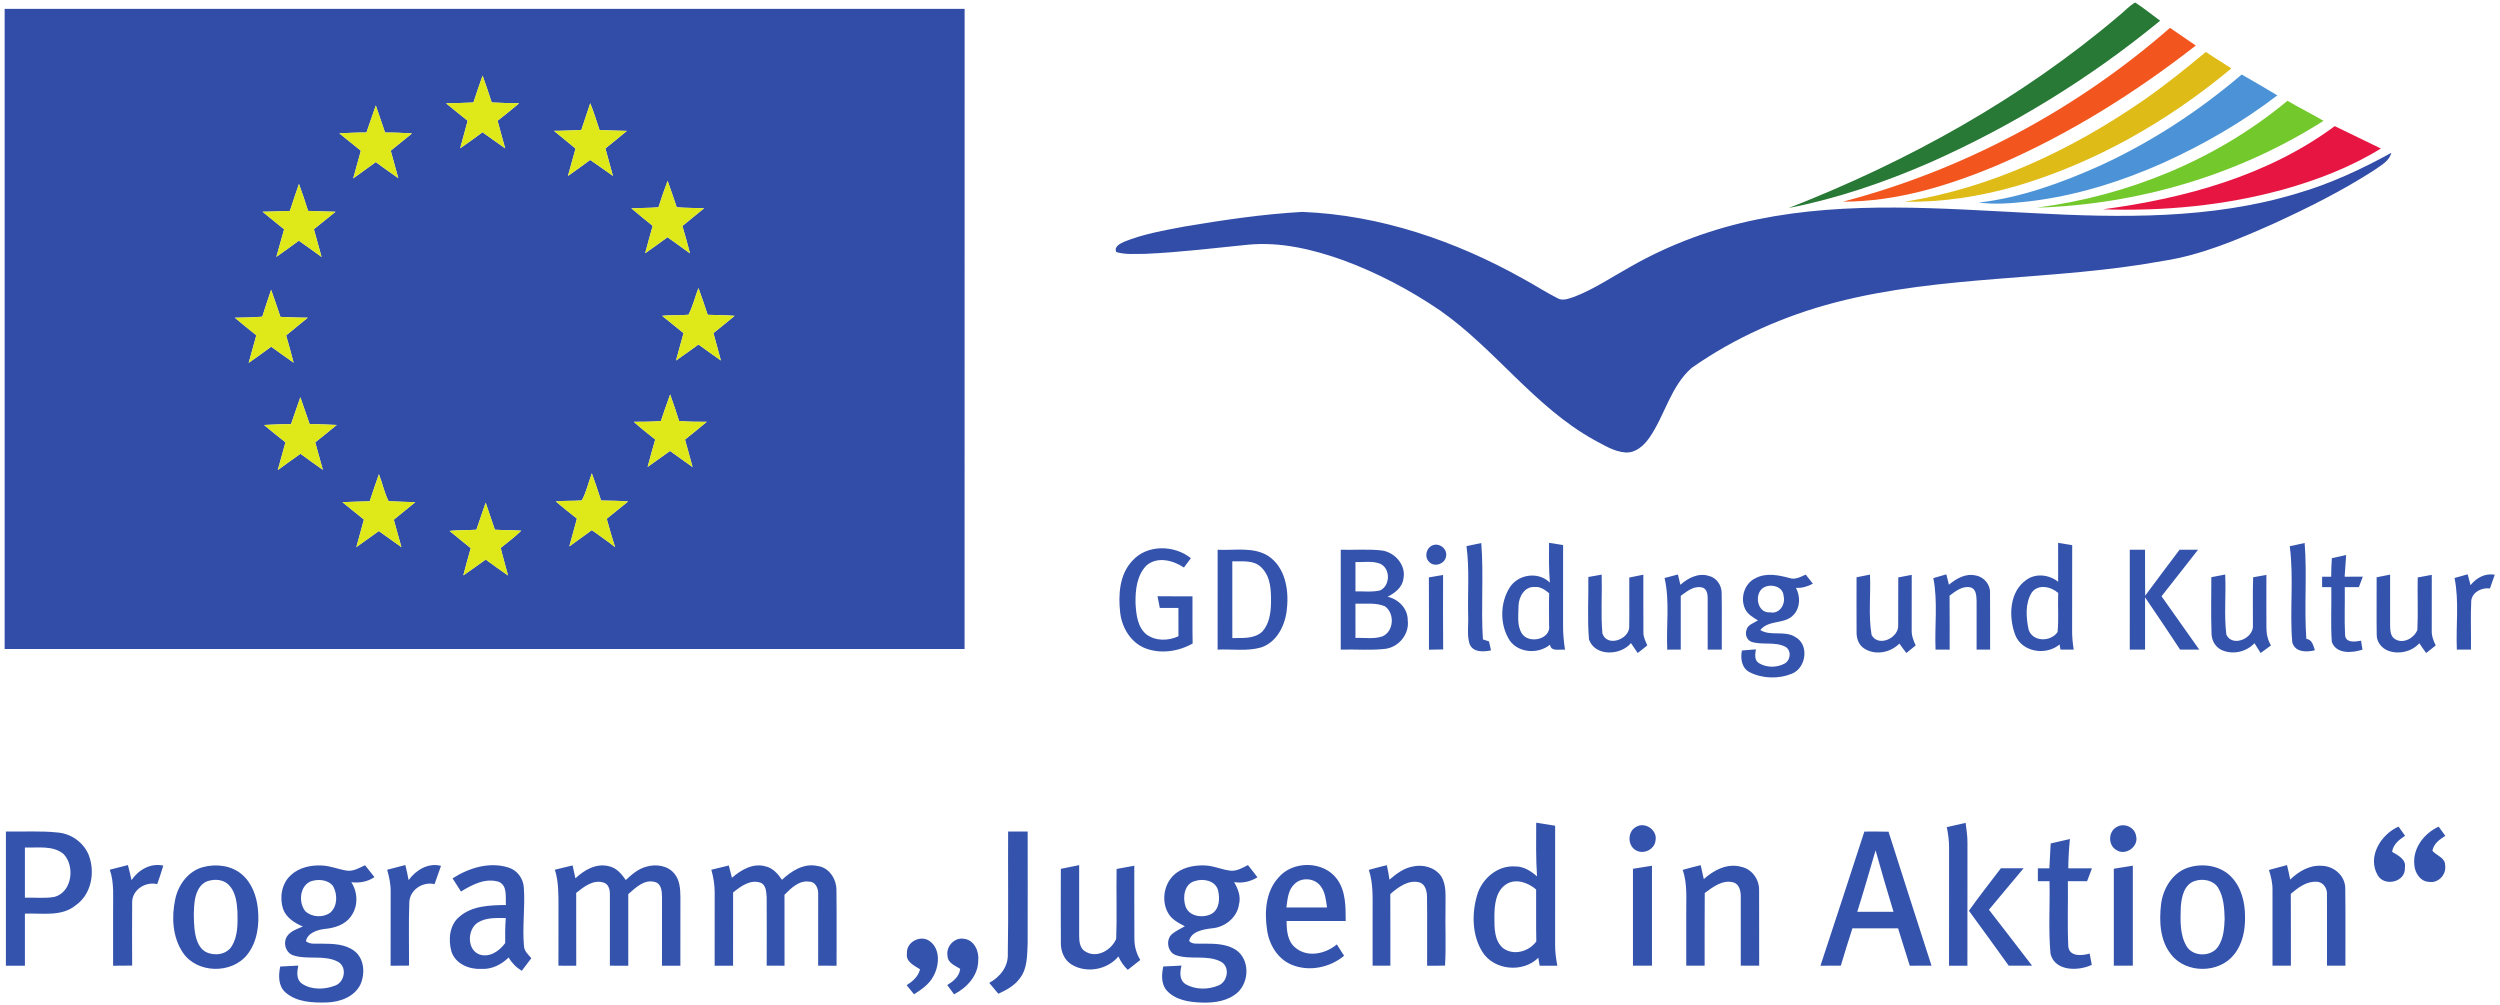 <?xml version="1.0" encoding="UTF-8" standalone="no"?>
<svg
   xmlns:dc="http://purl.org/dc/elements/1.1/"
   xmlns:cc="http://creativecommons.org/ns#"
   xmlns:rdf="http://www.w3.org/1999/02/22-rdf-syntax-ns#"
   xmlns:svg="http://www.w3.org/2000/svg"
   xmlns="http://www.w3.org/2000/svg"
   viewBox="0 0 1360 546.667"
   height="546.667"
   width="1360"
   xml:space="preserve"
   id="svg2"
   version="1.1"><defs
     id="defs6" /><g
     transform="matrix(1.333,0,0,-1.333,0,546.667)"
     id="g10"><path
       id="path12"
       style="fill:#287836;fill-opacity:1;fill-rule:nonzero;stroke:none"
       d="m 864.725,403.664 c 2.23,1.77 4.15,3.99 6.65,5.41 3.53,-2.27 6.77,-4.96 10.17,-7.42 -28.49,-23.43 -60.24,-42.91 -93.94,-57.89 -18.53,-8.06 -37.78,-14.66 -57.63,-18.55 48.57,18.97 94.91,44.61 134.75,78.45" /><path
       id="path14"
       style="fill:#324da8;fill-opacity:1;fill-rule:nonzero;stroke:none"
       d="m 1.895,406.494 c 130.59,0 261.18,0.03 391.77,-0.01 -0.02,-87.08 0.02,-174.17 -0.02,-261.25 -130.58,0.02 -261.17,0 -391.75,0.01 0.01,87.09 0,174.17 0,261.25 m 191.31,-38.22 c -3.73,-0.12 -7.45,-0.32 -11.17,-0.33 2.91,-2.41 5.86,-4.77 8.81,-7.13 -0.97,-3.76 -2.07,-7.47 -3.04,-11.22 3.07,2.12 6.1,4.29 9.1,6.53 3.1,-2.17 6.15,-4.42 9.27,-6.58 -1.04,3.76 -2.12,7.51 -3.1,11.28 2.98,2.31 5.89,4.7 8.78,7.12 -3.73,0.01 -7.46,0.2 -11.18,0.34 -1.21,3.67 -2.4,7.35 -3.73,10.98 -1.32,-3.64 -2.51,-7.32 -3.74,-10.99 m -39.84,-1.21 c -1.3,-3.67 -2.53,-7.37 -3.82,-11.04 -3.7,0.03 -7.39,-0.18 -11.08,-0.33 2.96,-2.34 5.87,-4.74 8.8,-7.11 -1.05,-3.76 -2.12,-7.53 -3.13,-11.3 3.06,2.23 6.13,4.47 9.22,6.67 3.04,-2.22 6.08,-4.43 9.19,-6.56 -1.01,3.75 -2.09,7.47 -3.09,11.21 2.91,2.35 5.82,4.69 8.71,7.06 -3.67,0.19 -7.34,0.39 -11.02,0.34 -1.3,3.67 -2.46,7.4 -3.78,11.06 m 87.51,0.91 c -1.24,-3.63 -2.44,-7.28 -3.64,-10.93 -3.73,-0.12 -7.44,-0.34 -11.16,-0.34 2.9,-2.45 5.91,-4.77 8.8,-7.25 -1.04,-3.72 -2.1,-7.44 -3.11,-11.18 3.04,2.16 6.08,4.33 9.08,6.55 3.15,-2.09 6.18,-4.37 9.29,-6.51 -0.99,3.74 -2.07,7.47 -3.07,11.21 2.94,2.37 5.88,4.74 8.77,7.16 -3.73,0.02 -7.45,0.26 -11.17,0.36 -1.2,3.66 -2.36,7.35 -3.79,10.93 m 27.84,-42.47 c -3.68,-0.31 -7.38,-0.23 -11.07,-0.41 2.84,-2.46 5.8,-4.78 8.72,-7.16 -1.04,-3.73 -2.12,-7.45 -3.09,-11.2 3.09,2.13 6.1,4.36 9.14,6.56 3.07,-2.18 6.1,-4.42 9.17,-6.59 -0.97,3.74 -1.99,7.47 -3.1,11.17 2.93,2.44 5.92,4.82 8.87,7.24 -3.73,0.16 -7.47,0.07 -11.18,0.41 -1.18,3.62 -2.48,7.2 -3.72,10.8 -1.36,-3.56 -2.56,-7.19 -3.74,-10.82 m -146.71,9.52 c -1.29,-3.64 -2.5,-7.32 -3.7,-11 -3.73,-0.05 -7.45,-0.31 -11.17,-0.33 2.9,-2.44 5.88,-4.77 8.81,-7.17 -1.07,-3.75 -2.09,-7.51 -3.17,-11.26 3.08,2.16 6.12,4.38 9.17,6.6 3.13,-2.16 6.22,-4.38 9.29,-6.64 -1.05,3.78 -2.09,7.56 -3.13,11.34 2.96,2.35 5.89,4.73 8.83,7.12 -3.74,0.03 -7.47,0.29 -11.21,0.36 -1.17,3.68 -2.37,7.36 -3.72,10.98 m -14.98,-54.18 c -3.73,-0.21 -7.45,-0.4 -11.19,-0.41 2.88,-2.45 5.82,-4.81 8.77,-7.17 -1.05,-3.76 -2.08,-7.52 -3.13,-11.27 3.07,2.2 6.16,4.36 9.19,6.61 3.06,-2.16 6.07,-4.39 9.16,-6.52 -0.94,3.74 -2.01,7.43 -3.06,11.13 2.94,2.42 5.91,4.81 8.84,7.24 -3.73,-0.01 -7.44,0.19 -11.16,0.33 -1.24,3.7 -2.48,7.39 -3.8,11.05 -1.22,-3.66 -2.46,-7.31 -3.62,-10.99 m 173.95,0.82 c -3.58,-0.35 -7.19,-0.06 -10.76,-0.45 2.91,-2.36 5.84,-4.7 8.75,-7.08 -1.03,-3.72 -2.1,-7.43 -3.09,-11.16 3.09,2.12 6.12,4.34 9.17,6.53 3.04,-2.18 6.06,-4.39 9.15,-6.52 -0.96,3.74 -2.05,7.45 -3.05,11.17 2.89,2.35 5.81,4.66 8.66,7.05 -3.66,0.33 -7.33,0.26 -11,0.43 -1.19,3.67 -2.45,7.31 -3.77,10.93 -1.4,-3.62 -2.26,-7.46 -4.06,-10.9 m -11.26,-43.38 c -3.69,-0.33 -7.4,-0.3 -11.1,-0.32 2.83,-2.52 5.8,-4.89 8.78,-7.23 -1.05,-3.73 -2.14,-7.45 -3.11,-11.2 3.07,2.15 6.13,4.33 9.16,6.54 3.06,-2.2 6.1,-4.42 9.19,-6.58 -0.99,3.75 -2.04,7.48 -3.09,11.22 2.98,2.38 5.96,4.77 8.88,7.24 -3.77,0.02 -7.54,0 -11.3,0.36 -1.15,3.63 -2.33,7.24 -3.64,10.81 -1.3,-3.6 -2.58,-7.2 -3.77,-10.84 m -150.95,-1.28 c -3.67,0.05 -7.34,-0.19 -11.01,-0.34 2.88,-2.39 5.78,-4.77 8.74,-7.07 -1.06,-3.77 -2.11,-7.55 -3.14,-11.34 3.06,2.26 6.16,4.47 9.26,6.67 3.01,-2.24 6.07,-4.41 9.14,-6.56 -1.02,3.74 -2.06,7.48 -3.11,11.21 2.95,2.33 5.86,4.72 8.77,7.1 -3.68,0.13 -7.36,0.36 -11.05,0.35 -1.23,3.67 -2.52,7.33 -3.8,10.98 -1.29,-3.66 -2.57,-7.32 -3.8,-11 m 118.66,-31.13 c -3.53,-0.26 -7.08,-0.04 -10.61,-0.41 2.82,-2.41 5.69,-4.74 8.63,-7 -0.99,-3.8 -2.1,-7.56 -3.1,-11.36 3.04,2.24 6.13,4.43 9.19,6.65 3.18,-2.29 6.41,-4.52 9.5,-6.95 -1.27,3.82 -2.32,7.71 -3.44,11.58 2.92,2.34 5.83,4.7 8.74,7.07 -3.67,0.33 -7.36,0.28 -11.04,0.39 -1.19,3.72 -2.43,7.43 -3.77,11.09 -1.39,-3.67 -2.19,-7.64 -4.1,-11.06 m -86.53,-0.34 c -3.73,-0.03 -7.45,-0.28 -11.18,-0.37 2.93,-2.36 5.88,-4.72 8.8,-7.1 -1.03,-3.75 -2.07,-7.49 -3.1,-11.25 3.07,2.17 6.12,4.37 9.18,6.56 3.11,-2.15 6.13,-4.42 9.23,-6.58 -1.04,3.75 -2.05,7.49 -3.12,11.22 2.9,2.4 5.85,4.76 8.77,7.15 -3.64,0.13 -7.27,0.2 -10.9,0.42 -1.76,3.48 -2.51,7.37 -3.94,10.98 -1.34,-3.64 -2.53,-7.34 -3.74,-11.03 m 47.31,-0.56 c -1.23,-3.7 -2.56,-7.36 -3.79,-11.05 -3.65,-0.23 -7.31,-0.11 -10.95,-0.49 2.85,-2.39 5.77,-4.69 8.64,-7.05 -1.03,-3.7 -2.1,-7.39 -3.04,-11.11 3.09,2.09 6.1,4.3 9.14,6.47 3.03,-2.18 6.04,-4.4 9.13,-6.5 -0.96,3.76 -2.11,7.47 -3,11.24 2.85,2.28 5.77,4.49 8.39,7.04 -3.59,0.27 -7.19,0.17 -10.77,0.4 -1.23,3.69 -2.54,7.35 -3.75,11.05 m 739.24,126.19 c 13.45,3.9 26.2,9.82 38.45,16.56 -0.87,-3.54 -4.39,-5.17 -7.07,-7.14 -13.08,-8.41 -27.03,-15.37 -41.14,-21.84 -14.52,-6.43 -29.35,-12.79 -45.16,-15.17 -44.21,-8.11 -89.89,-5.57 -133.57,-16.91 -20.85,-5.46 -40.92,-14.3 -58.58,-26.71 -8.6,-7.54 -10.94,-19.4 -17.28,-28.54 -2.24,-3.17 -5.55,-6.22 -9.71,-5.97 -4.76,0.32 -8.89,3.08 -13.02,5.23 -24.13,13.44 -40.17,36.94 -62.56,52.65 -12.31,8.4 -25.61,15.4 -39.59,20.57 -12.37,4.41 -25.54,7.6 -38.76,6.35 -14,-1.39 -27.97,-3.13 -42.03,-3.74 -3.96,0.03 -8.02,-0.42 -11.87,0.73 -1.03,2.32 1.62,3.41 3.27,4.23 7.83,3.16 16.22,4.6 24.48,6.17 15.94,2.69 31.99,5.07 48.14,5.99 31.8,-1.26 62.69,-11.86 90.29,-27.36 4.72,-2.54 9.21,-5.52 14.01,-7.92 2.13,-1.2 4.57,-0.01 6.7,0.62 8.07,3.12 15.26,8.01 22.8,12.19 16.13,9.26 33.82,15.74 52.05,19.43 36.95,7.55 74.85,4.43 112.19,2.55 36.06,-1.94 73.04,-2.55 107.96,8.03" /><path
       id="path16"
       style="fill:#f2561e;fill-opacity:1;fill-rule:nonzero;stroke:none"
       d="m 752.095,327.804 c 49.17,12.9 95.22,37.48 133.48,70.93 3.49,-2.43 7,-4.84 10.53,-7.22 -24.78,-19.33 -51.66,-36.16 -80.54,-48.65 -20.08,-8.48 -41.49,-15.07 -63.47,-15.06" /><path
       id="path18"
       style="fill:#dfbb17;fill-opacity:1;fill-rule:nonzero;stroke:none"
       d="m 874.435,368.954 c 8.95,6.18 17.43,13.01 25.78,19.96 3.41,-2.33 6.95,-4.46 10.41,-6.72 -25.86,-21.58 -55.81,-38.69 -88.22,-48.16 -14.65,-4.15 -29.87,-6.55 -45.11,-6.25 35.13,5.52 68.02,21.13 97.14,41.17" /><path
       id="path20"
       style="fill:#4b93d6;fill-opacity:1;fill-rule:nonzero;stroke:none"
       d="m 914.845,379.694 c 4.88,-2.78 9.72,-5.62 14.54,-8.51 -14.37,-11 -30.16,-20.1 -46.62,-27.56 -17.56,-7.81 -36.15,-13.58 -55.28,-15.77 -6.62,-0.73 -13.31,-1.29 -19.93,-0.42 17.2,2 33.69,8 49.43,15.04 20.91,9.59 40.37,22.3 57.86,37.22" /><path
       id="path22"
       style="fill:#dfe91a;fill-opacity:1;fill-rule:nonzero;stroke:none"
       d="m 193.205,368.274 c 1.23,3.67 2.42,7.35 3.74,10.99 1.33,-3.63 2.52,-7.31 3.73,-10.98 3.72,-0.14 7.45,-0.33 11.18,-0.34 -2.89,-2.42 -5.8,-4.81 -8.78,-7.12 0.98,-3.77 2.06,-7.52 3.1,-11.28 -3.12,2.16 -6.17,4.41 -9.27,6.58 -3,-2.24 -6.03,-4.41 -9.1,-6.53 0.97,3.75 2.07,7.46 3.04,11.22 -2.95,2.36 -5.9,4.72 -8.81,7.13 3.72,0.01 7.44,0.21 11.17,0.33 m -39.84,-1.21 c 1.32,-3.66 2.48,-7.39 3.78,-11.06 3.68,0.05 7.35,-0.15 11.02,-0.34 -2.89,-2.37 -5.8,-4.71 -8.71,-7.06 1,-3.74 2.08,-7.46 3.09,-11.21 -3.11,2.13 -6.15,4.34 -9.19,6.56 -3.09,-2.2 -6.16,-4.44 -9.22,-6.67 1.01,3.77 2.08,7.54 3.13,11.3 -2.93,2.37 -5.84,4.77 -8.8,7.11 3.69,0.15 7.38,0.36 11.08,0.33 1.29,3.67 2.52,7.37 3.82,11.04 m 87.51,0.91 c 1.43,-3.58 2.59,-7.27 3.79,-10.93 3.72,-0.1 7.44,-0.34 11.17,-0.36 -2.89,-2.42 -5.83,-4.79 -8.77,-7.16 1,-3.74 2.08,-7.47 3.07,-11.21 -3.11,2.14 -6.14,4.42 -9.29,6.51 -3,-2.22 -6.04,-4.39 -9.08,-6.55 1.01,3.74 2.07,7.46 3.11,11.18 -2.89,2.48 -5.9,4.8 -8.8,7.25 3.72,0 7.43,0.22 11.16,0.34 1.2,3.65 2.4,7.3 3.64,10.93 m 27.84,-42.47 c 1.18,3.63 2.38,7.26 3.74,10.82 1.24,-3.6 2.54,-7.18 3.72,-10.8 3.71,-0.34 7.45,-0.25 11.18,-0.41 -2.95,-2.42 -5.94,-4.8 -8.87,-7.24 1.11,-3.7 2.13,-7.43 3.1,-11.17 -3.07,2.17 -6.1,4.41 -9.17,6.59 -3.04,-2.2 -6.05,-4.43 -9.14,-6.56 0.97,3.75 2.05,7.47 3.09,11.2 -2.92,2.38 -5.88,4.7 -8.72,7.16 3.69,0.18 7.39,0.1 11.07,0.41 m -146.71,9.52 c 1.35,-3.62 2.55,-7.3 3.72,-10.98 3.74,-0.07 7.47,-0.33 11.21,-0.36 -2.94,-2.39 -5.87,-4.77 -8.83,-7.12 1.04,-3.78 2.08,-7.56 3.13,-11.34 -3.07,2.26 -6.16,4.48 -9.29,6.64 -3.05,-2.22 -6.09,-4.44 -9.17,-6.6 1.08,3.75 2.1,7.51 3.17,11.26 -2.93,2.4 -5.91,4.73 -8.81,7.17 3.72,0.02 7.44,0.28 11.17,0.33 1.2,3.68 2.41,7.36 3.7,11 m -14.98,-54.18 c 1.16,3.68 2.4,7.33 3.62,10.99 1.32,-3.66 2.56,-7.35 3.8,-11.05 3.72,-0.14 7.43,-0.34 11.16,-0.33 -2.93,-2.43 -5.9,-4.82 -8.84,-7.24 1.05,-3.7 2.12,-7.39 3.06,-11.13 -3.09,2.13 -6.1,4.36 -9.16,6.52 -3.03,-2.25 -6.12,-4.41 -9.19,-6.61 1.05,3.75 2.08,7.51 3.13,11.27 -2.95,2.36 -5.89,4.72 -8.77,7.17 3.74,0.01 7.46,0.2 11.19,0.41 m 173.95,0.82 c 1.8,3.44 2.66,7.28 4.06,10.9 1.32,-3.62 2.58,-7.26 3.77,-10.93 3.67,-0.17 7.34,-0.1 11,-0.43 -2.85,-2.39 -5.77,-4.7 -8.66,-7.05 1,-3.72 2.09,-7.43 3.05,-11.17 -3.09,2.13 -6.11,4.34 -9.15,6.52 -3.05,-2.19 -6.08,-4.41 -9.17,-6.53 0.99,3.73 2.06,7.44 3.09,11.16 -2.91,2.38 -5.84,4.72 -8.75,7.08 3.57,0.39 7.18,0.1 10.76,0.45 m -11.26,-43.38 c 1.19,3.64 2.47,7.24 3.77,10.84 1.31,-3.57 2.49,-7.18 3.64,-10.81 3.76,-0.36 7.53,-0.34 11.3,-0.36 -2.92,-2.47 -5.9,-4.86 -8.88,-7.24 1.05,-3.74 2.1,-7.47 3.09,-11.22 -3.09,2.16 -6.13,4.38 -9.19,6.58 -3.03,-2.21 -6.09,-4.39 -9.16,-6.54 0.97,3.75 2.06,7.47 3.11,11.2 -2.98,2.34 -5.95,4.71 -8.78,7.23 3.7,0.02 7.41,-0.01 11.1,0.32 m -150.95,-1.28 c 1.23,3.68 2.51,7.34 3.8,11 1.28,-3.65 2.57,-7.31 3.8,-10.98 3.69,0.01 7.37,-0.22 11.05,-0.35 -2.91,-2.38 -5.82,-4.77 -8.77,-7.1 1.05,-3.73 2.09,-7.47 3.11,-11.21 -3.07,2.15 -6.13,4.32 -9.14,6.56 -3.1,-2.2 -6.2,-4.41 -9.26,-6.67 1.03,3.79 2.08,7.57 3.14,11.34 -2.96,2.3 -5.86,4.68 -8.74,7.07 3.67,0.15 7.34,0.39 11.01,0.34 m 118.66,-31.13 c 1.91,3.42 2.71,7.39 4.1,11.06 1.34,-3.66 2.58,-7.37 3.77,-11.09 3.68,-0.11 7.37,-0.06 11.04,-0.39 -2.91,-2.37 -5.82,-4.73 -8.74,-7.07 1.12,-3.87 2.17,-7.76 3.44,-11.58 -3.09,2.43 -6.32,4.66 -9.5,6.95 -3.06,-2.22 -6.15,-4.41 -9.19,-6.65 1,3.8 2.11,7.56 3.1,11.36 -2.94,2.26 -5.81,4.59 -8.63,7 3.53,0.37 7.08,0.15 10.61,0.41 m -86.53,-0.34 c 1.21,3.69 2.4,7.39 3.74,11.03 1.43,-3.61 2.18,-7.5 3.94,-10.98 3.63,-0.22 7.26,-0.29 10.9,-0.42 -2.92,-2.39 -5.87,-4.75 -8.77,-7.15 1.07,-3.73 2.08,-7.47 3.12,-11.22 -3.1,2.16 -6.12,4.43 -9.23,6.58 -3.06,-2.19 -6.11,-4.39 -9.18,-6.56 1.03,3.76 2.07,7.5 3.1,11.25 -2.92,2.38 -5.87,4.74 -8.8,7.1 3.73,0.09 7.45,0.34 11.18,0.37 m 47.31,-0.56 c 1.21,-3.7 2.52,-7.36 3.75,-11.05 3.58,-0.23 7.18,-0.13 10.77,-0.4 -2.62,-2.55 -5.54,-4.76 -8.39,-7.04 0.89,-3.77 2.04,-7.48 3,-11.24 -3.09,2.1 -6.1,4.32 -9.13,6.5 -3.04,-2.17 -6.05,-4.38 -9.14,-6.47 0.94,3.72 2.01,7.41 3.04,11.11 -2.87,2.36 -5.79,4.66 -8.64,7.05 3.64,0.38 7.3,0.26 10.95,0.49 1.23,3.69 2.56,7.35 3.79,11.05" /><path
       id="path24"
       style="fill:#73c82c;fill-opacity:1;fill-rule:nonzero;stroke:none"
       d="m 831.185,325.354 c 37.21,4.82 73.38,19.54 102.32,43.61 4.84,-2.83 9.88,-5.32 14.72,-8.17 -34.81,-22.16 -75.85,-34.2 -117.04,-35.44" /><path
       id="path26"
       style="fill:#e71541;fill-opacity:1;fill-rule:nonzero;stroke:none"
       d="m 858.165,324.674 c 33.36,4.45 67.24,13.65 94.65,33.95 6.28,-3.03 12.54,-6.11 18.83,-9.13 -12.4,-7.65 -26.12,-12.92 -40.12,-16.8 -23.83,-6.53 -48.71,-8.83 -73.36,-8.02" /><path
       id="path28"
       style="fill:#3453ad;fill-opacity:1;fill-rule:nonzero;stroke:none"
       d="m 584.765,187.604 c 2.79,1.02 6.05,-1.63 5.36,-4.6 -0.44,-3.1 -4.9,-4.56 -6.95,-2.15 -2.01,2.04 -1.1,5.8 1.59,6.75 m 13.71,-0.38 c 2.01,0.43 4.02,0.86 6.04,1.27 1.03,-13.08 -0.17,-26.24 0.66,-39.33 0.62,-0.21 1.86,-0.61 2.48,-0.81 0.26,-1.22 0.54,-2.45 0.84,-3.67 -3.08,-0.65 -7.38,-0.92 -8.77,2.64 -1.13,3.78 -0.38,7.82 -0.57,11.71 -0.23,9.39 0.58,18.84 -0.68,28.19 m 33.69,1.35 c 1.91,-0.31 3.82,-0.61 5.74,-0.91 -0.01,-10.89 0.01,-21.78 -0.01,-32.67 -0.05,-3.37 0.28,-6.73 0.79,-10.06 -2.18,0.35 -5.61,-1 -6.14,2.06 -4.75,-3.9 -12.78,-3.46 -16.44,1.74 -4.07,6.3 -4.01,15.26 -0.01,21.58 3.46,5.49 11.72,6.67 16.4,2.03 -0.45,5.4 -0.36,10.82 -0.33,16.23 m -12.45,-25.58 c 0,-3.77 -0.76,-8.01 1.34,-11.39 2.79,-4.49 12.07,-2.43 11.13,3.35 0,4.36 -0.1,8.71 0.03,13.05 -1.69,1.36 -3.56,2.79 -5.87,2.54 -4.09,0.34 -6.52,-3.96 -6.63,-7.55 m 220.2,25.58 c 1.9,-0.31 3.82,-0.63 5.75,-0.94 -0.03,-11.55 0.01,-23.1 -0.03,-34.65 -0.05,-2.68 0.24,-5.35 0.65,-7.99 -1.81,0 -3.62,0 -5.4,0 -0.09,0.53 -0.27,1.58 -0.37,2.11 -5.56,-4.71 -15.5,-3.15 -18.15,4.02 -2.7,7.28 -2.38,17.49 4.57,22.32 3.91,2.84 9.31,2.14 12.99,-0.74 -0.04,5.29 -0.03,10.58 -0.01,15.87 m -10.78,-20.32 c -2.74,-4.39 -2.27,-10.1 -1.3,-14.96 1.52,-5.22 9.07,-5.26 11.85,-1.13 0.54,5.3 0.03,10.64 0.27,15.95 -2.92,2.62 -8.23,3.79 -10.82,0.14 m 105.31,18.92 c 2.02,0.46 4.04,0.9 6.08,1.34 1.03,-13.01 -0.23,-26.1 0.69,-39.12 2.43,-0.36 2.82,-2.73 3.49,-4.66 -3.35,-0.88 -8.18,-0.85 -9.24,3.27 -1.1,13 0.7,26.19 -1.02,39.17 m -472.26,-5.84 c 6,6.66 17.08,6.4 23.81,0.98 -0.95,-1.27 -1.89,-2.54 -2.84,-3.81 -4.39,2.94 -10.73,4.61 -15.19,0.92 -4.02,-3.98 -4.66,-10.1 -4.56,-15.47 0.26,-4.46 0.73,-9.66 4.41,-12.72 3.77,-2.83 8.96,-2.72 13.11,-0.78 -0.03,3.85 -0.03,7.69 -0.02,11.54 -2.54,0.01 -5.06,0 -7.59,0 -0.31,1.6 -0.62,3.2 -0.93,4.79 4.76,-0.06 9.51,-0.03 14.26,-0.03 0.04,-6.42 -0.06,-12.84 0.07,-19.26 -5.79,-3.29 -13.11,-4.38 -19.4,-1.92 -5.88,2.34 -9.49,8.43 -10.17,14.53 -0.82,7.29 -0.31,15.65 5.04,21.23 m 34.73,4.42 c 6.86,-0.38 14.46,1.33 20.64,-2.53 6.88,-4.55 8.46,-13.65 7.65,-21.3 -0.53,-6.6 -3.89,-13.87 -10.6,-16.06 -5.75,-1.62 -11.82,-0.59 -17.7,-0.87 0,13.59 -0.01,27.17 0.01,40.76 m 5.99,-4.74 c 0,-10.43 -0.01,-20.87 0.01,-31.3 4.11,0.07 8.89,-0.43 12.17,2.58 2.88,3.09 3.53,7.59 3.61,11.66 0.08,4.99 -0.04,10.75 -3.85,14.49 -3.08,3.27 -7.91,2.45 -11.94,2.57 m 44.26,4.74 c 5.61,-0.16 11.26,0.35 16.85,-0.31 5.3,-0.78 9.86,-5.98 8.73,-11.47 -0.43,-3.6 -3.49,-5.87 -6.47,-7.41 4.46,-0.98 8.28,-4.83 8.22,-9.58 0.77,-5.58 -3.59,-10.94 -9.1,-11.67 -6.05,-0.71 -12.17,-0.14 -18.24,-0.32 0,13.59 -0.01,27.17 0.01,40.76 m 6,-5.01 c -0.01,-4 -0.01,-7.99 0,-11.99 3.35,0.1 6.8,-0.39 10.1,0.41 4.12,1.96 4.25,8.86 0.08,10.84 -3.22,1.32 -6.81,0.57 -10.18,0.74 m -0.01,-17 c 0,-4.66 0,-9.32 0.01,-13.98 3.63,0.16 7.45,-0.58 10.96,0.62 4.77,2 5.15,9.45 1.05,12.3 -3.78,1.59 -8.03,0.91 -12.02,1.06 m 316.01,22.01 c 2.06,0 4.15,0 6.23,0 0.02,-6.25 -0.03,-12.5 0.05,-18.75 4.64,6.28 9.35,12.51 14.04,18.75 2.5,0 5.01,0 7.53,-0.01 -4.9,-6.37 -9.96,-12.63 -14.89,-18.98 5.13,-7.26 10.29,-14.49 15.39,-21.77 -2.61,0 -5.21,0 -7.81,0 -4.7,7.16 -9.48,14.26 -14.3,21.33 -0.01,-7.11 0,-14.22 0,-21.33 -2.09,0 -4.18,0 -6.25,0 0,13.59 -0.01,27.17 0.01,40.76 m 82.47,-3.46 c 1.94,0.44 3.87,0.87 5.83,1.3 -0.22,-2.94 -0.41,-5.89 -0.61,-8.85 2.46,0 4.94,0.01 7.42,0.02 -0.55,-1.42 -1.1,-2.84 -1.62,-4.27 -1.93,0 -3.84,0 -5.75,-0.01 0.1,-6.5 -0.2,-13.01 0.12,-19.51 0.25,-3.43 4.17,-2.75 6.52,-2.34 0.14,-0.91 0.43,-2.73 0.58,-3.65 -4.18,-1.38 -10.66,-1.92 -12.5,3.13 -0.54,7.44 -0.07,14.92 -0.22,22.38 -1.26,0 -2.51,0 -3.75,0 -0.02,1.42 -0.02,2.84 0,4.25 1.22,0 2.45,0.01 3.7,0 0.03,2.53 0.08,5.04 0.28,7.55 m 56.595,-11 c 2.37,2.99 5.97,5 9.87,4.24 -0.65,-1.86 -1.29,-3.72 -1.95,-5.57 -3.32,0.4 -7.08,-1.37 -7.63,-4.93 -0.33,-6.67 -0.02,-13.36 -0.12,-20.04 -1.93,0 -3.85,0.01 -5.76,0.01 -0.43,9.72 1,19.62 -0.94,29.22 1.78,0.5 3.54,1 5.35,1.5 0.42,-1.47 0.8,-2.94 1.18,-4.43 m -425.105,3.18 c 1.93,0.34 3.85,0.66 5.8,0.98 -0.01,-10.13 -0.07,-20.26 0.03,-30.39 -1.94,-0.04 -3.88,-0.07 -5.8,-0.1 -0.02,9.84 0.04,19.68 -0.03,29.51 m 65.07,0.16 c 1.81,0.32 3.62,0.64 5.45,0.96 0.22,-7.98 -0.39,-16 0.29,-23.95 1.76,-5.66 10.55,-2.68 10.94,2.32 0.11,6.82 -0.02,13.64 0.03,20.45 1.91,0.39 3.82,0.78 5.74,1.16 0.05,-7.87 -0.06,-15.74 0.03,-23.61 -0.04,-1.89 0.89,-3.57 1.58,-5.27 -1.31,-1.03 -2.62,-2.06 -3.91,-3.09 -0.95,1.33 -1.87,2.68 -2.75,4.04 -4.26,-5.13 -14.71,-5.53 -17.13,1.52 -0.73,8.44 -0.14,16.99 -0.27,25.47 m 31.11,-0.42 c 1.81,0.49 3.61,0.97 5.44,1.44 0.35,-1.4 0.68,-2.79 1.02,-4.2 3.12,2.75 7.39,5.01 11.64,3.61 3.12,-0.7 5.21,-3.83 5.2,-6.95 0.15,-7.7 0,-15.41 0.05,-23.12 -1.93,0 -3.84,0 -5.75,0 -0.04,6.99 0.04,13.99 -0.01,20.99 0.03,1.79 -0.42,4.13 -2.54,4.43 -3.27,0.63 -5.99,-1.71 -8.44,-3.48 -0.01,-7.3 -0.02,-14.61 0,-21.92 -1.84,-0.01 -3.68,-0.02 -5.51,-0.03 -0.47,9.73 1.09,19.66 -1.1,29.23 m 37.1,-0.08 c 4.35,2.34 9.4,1.28 13.91,0.07 2.33,-0.8 4.54,0.5 6.6,1.41 0.97,-1.23 1.93,-2.47 2.91,-3.71 -2.12,-1.17 -4.46,-1.84 -6.89,-1.71 1.8,-3.41 1.81,-7.93 -0.87,-10.89 -3.6,-4.14 -10.2,-1.96 -13.7,-6.33 4.28,-2.62 9.89,-0.05 14.25,-2.8 5.8,-3.08 4.55,-12.57 -1.26,-14.97 -5.4,-2.24 -11.99,-2.1 -17.23,0.52 -3.35,1.64 -3.91,5.61 -3.26,8.91 1.9,0.18 3.8,0.33 5.71,0.47 -0.31,-1.9 -0.74,-4.43 1.24,-5.62 3.03,-1.89 7.19,-1.9 10.34,-0.26 2.61,1.3 3.08,5.46 0.41,6.95 -4.32,2.21 -9.41,0.55 -13.89,2.03 -1.79,0.78 -2.58,2.93 -1.96,4.72 0.45,2.26 3.02,2.88 4.7,3.99 -2,1.26 -4.25,2.48 -5.26,4.74 -2.06,4.4 -0.27,10.38 4.25,12.48 m 4.16,-3.43 c -5,-1.7 -3.9,-10.96 1.78,-10.5 3.85,-0.82 6.44,3.3 5.53,6.74 -0.19,3.54 -4.42,4.88 -7.31,3.76 m 37.09,3.81 c 1.82,0.37 3.63,0.74 5.48,1.1 0.39,-8.21 -0.73,-16.55 0.66,-24.67 2.84,-5.15 11.24,-1.1 10.85,4.08 0.07,6.48 -0.06,12.95 0.04,19.43 1.82,0.35 3.64,0.71 5.49,1.06 -0.01,-7.51 -0.04,-15.02 -0.02,-22.53 -0.1,-2.22 0.74,-4.3 1.63,-6.29 -1.27,-1.03 -2.54,-2.06 -3.8,-3.08 -0.98,1.27 -1.94,2.55 -2.85,3.85 -3.62,-3.71 -9.83,-4.92 -14.27,-2.06 -2.27,1.34 -3.22,4.05 -3.2,6.56 -0.07,7.52 0.01,15.03 -0.01,22.55 m 31.34,-0.34 c 1.75,0.52 3.49,1.04 5.28,1.54 0.4,-1.4 0.72,-2.81 1.07,-4.24 3.02,2.52 6.9,4.78 10.99,3.76 3.37,-0.55 5.99,-3.75 5.8,-7.18 0.09,-7.68 -0.02,-15.37 0.03,-23.06 -1.85,0.01 -3.69,0.01 -5.52,0 -0.02,6.66 0.05,13.31 0,19.96 -0.1,1.97 -0.1,4.65 -2.37,5.41 -3.31,0.83 -6.2,-1.5 -8.66,-3.36 0.09,-7.34 0.02,-14.68 0.04,-22.02 -1.93,0.01 -3.85,0.02 -5.76,0.03 -0.41,9.71 0.98,19.58 -0.9,29.16 m 113.45,0.38 c 1.87,0.36 3.75,0.74 5.65,1.09 0.41,-8.17 -0.52,-16.44 0.48,-24.55 2.56,-5.36 11.29,-1.38 10.84,3.83 0.06,6.53 -0.14,13.06 0.09,19.59 1.79,0.33 3.59,0.66 5.41,0.97 0.01,-7.16 -0.06,-14.32 0.01,-21.47 -0.02,-2.57 0.54,-5.1 1.85,-7.33 -1.4,-1.03 -2.8,-2.06 -4.21,-3.07 -0.86,1.33 -1.71,2.66 -2.51,4 -3.4,-3.66 -9.13,-4.88 -13.64,-2.66 -2.57,1.31 -3.94,4.11 -3.89,6.92 -0.29,7.55 -0.07,15.12 -0.08,22.68 m 67.46,-0.04 c 1.82,0.37 3.65,0.73 5.5,1.09 0.02,-6.87 -0.03,-13.75 0,-20.62 0.05,-2.06 0.07,-4.75 2.22,-5.83 3.31,-1.87 7.64,0.61 8.91,3.89 0.32,7.12 -0.01,14.26 0.13,21.39 1.9,0.35 3.81,0.71 5.74,1.08 0.01,-7.52 -0.03,-15.04 -0.01,-22.56 -0.13,-2.22 0.68,-4.3 1.62,-6.27 -1.31,-1.03 -2.62,-2.05 -3.9,-3.07 -0.97,1.31 -1.9,2.63 -2.78,3.98 -3.15,-3.45 -8.2,-4.64 -12.58,-3.11 -2.73,0.98 -4.89,3.61 -4.82,6.59 -0.12,7.81 0.01,15.62 -0.03,23.44 M 626.925,74.354 c 2.57,-0.4 5.14,-0.85 7.73,-1.23 0,-16.05 0.01,-32.09 -0.01,-48.13 -0.06,-3.03 0.35,-6.03 0.9,-9 -2.41,0 -4.81,0 -7.21,0 -0.13,0.81 -0.41,2.43 -0.55,3.24 -6.24,-6.22 -17.99,-5.17 -22.77,2.32 -4.31,6.88 -4.44,15.76 -2.17,23.37 1.99,6.67 8.39,12.14 15.58,11.58 3.43,0.03 6.35,-1.89 8.84,-4.05 -0.5,7.29 -0.37,14.6 -0.34,21.9 m -12,-24.96 c -4.52,-2.73 -5.04,-8.55 -5.06,-13.32 0.01,-4.47 -0.16,-9.82 3.61,-12.97 4.29,-3.09 10.54,-1.34 13.49,2.81 -0.14,7.06 -0.02,14.12 -0.07,21.19 -3.21,2.75 -8.02,4.57 -11.97,2.29 m 179.57,23.15 c 2.56,0.55 5.12,1.17 7.68,1.75 0.38,-2.74 0.77,-5.5 0.75,-8.28 -0.04,-16.67 -0.01,-33.35 -0.02,-50.02 -2.51,0 -5.01,0 -7.5,0 0.01,15.98 -0.02,31.96 0.02,47.94 0.05,2.9 -0.37,5.78 -0.93,8.61 m -126.79,0.11 c 3.69,2.26 8.87,-1.41 7.9,-5.64 -0.38,-3.61 -4.93,-5.75 -8,-3.9 -3.5,1.9 -3.46,7.72 0.1,9.54 m 196.08,-0.08 c 2.98,1.89 7.43,-0.02 7.94,-3.58 1.23,-4.36 -4.32,-8.32 -8.04,-5.77 -3.43,1.92 -3.37,7.5 0.1,9.35 m 106.55,-19.65 c -4.34,7.52 1.28,16.66 8.51,19.84 0.88,-1.24 1.77,-2.49 2.67,-3.74 -2.39,-1.6 -4.9,-3.5 -5.28,-6.57 2.41,-1.42 5.82,-3.04 5.21,-6.45 0.38,-5.87 -8.33,-7.95 -11.11,-3.08 m 14.97,4.09 c -0.81,6.8 3.93,13 9.91,15.73 0.9,-1.24 1.81,-2.49 2.72,-3.74 -2.3,-1.49 -4.8,-3.19 -5.26,-6.13 1.74,-1.99 5.3,-2.79 5.19,-6 0.57,-3.64 -2.76,-7.27 -6.48,-6.67 -3.53,0.03 -5.86,3.59 -6.08,6.81 m -982.89,13.74 c 7.07,-0.14 14.18,0.35 21.23,-0.41 5.57,-0.49 10.74,-4.25 12.69,-9.52 2.54,-6.95 0.87,-15.8 -5.45,-20.18 -5.82,-4.79 -13.8,-3.1 -20.72,-3.4 -0.01,-7.08 -0.01,-14.16 0,-21.25 -2.59,0 -5.17,0.01 -7.76,0 0,18.25 -0.01,36.5 0.01,54.76 m 7.75,-6.52 c -0.01,-6.82 -0.01,-13.65 0,-20.48 4.04,0.14 8.14,-0.4 12.13,0.34 7.15,1.99 8.39,12.55 3.66,17.47 -4.38,3.66 -10.54,2.45 -15.79,2.67 m 401.25,6.52 c 2.65,0 5.32,0 7.98,0 0,-15.25 0.04,-30.5 -0.01,-45.75 -0.24,-4.75 -0.05,-10.01 -3.07,-14 -2.17,-3.08 -5.54,-4.94 -8.89,-6.46 -1.24,1.49 -2.47,2.98 -3.71,4.45 4.39,2.35 7.84,6.69 7.57,11.89 0.29,16.61 0.03,33.25 0.13,49.87 m 349.43,-0.02 c 3.28,0.03 6.57,0.03 9.86,-0.05 5.77,-18.25 11.7,-36.45 17.55,-54.68 -2.96,-0.01 -5.93,-0.01 -8.88,-0.01 -1.6,5.08 -3.18,10.17 -4.77,15.25 -6.22,0 -12.43,-0.01 -18.64,0.01 -1.66,-5.06 -3.18,-10.16 -4.73,-15.25 -2.77,-0.01 -5.54,0 -8.3,-0.01 6,18.24 12.01,36.47 17.91,54.74 m 4.58,-7.66 c -2.44,-8.37 -4.85,-16.76 -7.47,-25.08 4.93,0 9.85,0 14.79,0 -2.56,8.33 -4.95,16.7 -7.32,25.08 m 71.46,2.81 c 2.61,0.63 5.22,1.22 7.85,1.81 -0.39,-3.98 -0.63,-7.96 -0.67,-11.96 3.22,0.02 6.44,0.02 9.67,0.01 -0.67,-1.75 -1.33,-3.5 -1.99,-5.26 -2.62,0.01 -5.23,0.02 -7.84,0.01 0.12,-8.81 -0.24,-17.64 0.16,-26.44 0.27,-4.51 5.62,-4.02 8.73,-3.1 0.27,-1.53 0.56,-3.06 0.87,-4.6 -5.49,-2.64 -15.06,-2.68 -16.84,4.48 -0.93,9.84 -0.18,19.78 -0.42,29.66 -1.6,0 -3.18,0 -4.75,0 -0.01,1.75 -0.02,3.51 0,5.25 1.55,0.01 3.11,0.01 4.69,0 0.17,3.38 0.32,6.77 0.54,10.14 m -792.07,-10.71 c 2.47,0.62 4.92,1.28 7.39,1.9 0.56,-2.03 0.98,-4.1 1.46,-6.15 2.87,4.22 7.78,7.06 12.98,5.92 -0.75,-2.54 -1.6,-5.06 -2.49,-7.56 -4.68,1.16 -10.13,-2.22 -10.22,-7.25 -0.09,-8.66 -0.02,-17.33 0,-25.99 -2.59,-0.06 -5.19,-0.03 -7.78,-0.06 0,7.32 0,14.64 0,21.96 -0.09,5.77 0.57,11.67 -1.34,17.23 m 38.04,1.06 c 5.33,1.43 11.51,0.71 15.82,-2.94 4.13,-3.49 6.06,-8.92 6.58,-14.17 0.64,-6.42 -0.26,-13.42 -4.36,-18.62 -6.37,-7.99 -20.5,-7.73 -26.27,0.84 -4.22,6.29 -4.67,14.48 -3.13,21.71 1.21,5.92 5.32,11.58 11.36,13.18 m 1.91,-5.72 c -3.16,-1.03 -4.64,-4.38 -5.19,-7.41 -0.66,-4 -0.56,-8.09 -0.2,-12.12 0.42,-3.45 1.31,-7.5 4.59,-9.36 3.45,-1.78 8.49,-1.18 10.62,2.35 2.57,4.17 2.42,9.31 2.32,14.02 -0.24,3.82 -0.71,8.1 -3.53,10.96 -2.17,2.28 -5.76,2.51 -8.61,1.56 m 33.83,2.34 c 3.37,3.24 8.29,4.26 12.83,4.04 3.46,-0.16 6.68,-1.58 10.08,-2.09 2.7,-0.4 5.12,1.1 7.47,2.19 1.29,-1.6 2.59,-3.2 3.84,-4.84 -2.79,-1.92 -6.13,-2.47 -9.45,-2.09 2.73,-4.14 2.84,-9.81 -0.1,-13.87 -2.42,-3.54 -6.8,-4.85 -10.87,-5.21 -2.98,-0.37 -6.88,-1.65 -7.55,-4.99 1.86,-1.51 4.35,-0.86 6.55,-1.01 4.45,-0.02 9.36,-0.12 13.1,-2.89 4.21,-3.09 4.59,-9.3 2.59,-13.78 -2.47,-5.03 -8.36,-7.16 -13.65,-7.32 -5.8,-0.15 -12.36,0.07 -16.94,4.11 -3.02,2.66 -2.87,6.96 -2.14,10.56 2.45,0.08 4.91,0.27 7.37,0.38 -0.49,-2.48 -0.93,-5.61 1.44,-7.32 3.83,-2.66 9.19,-2.51 13.42,-0.91 4.03,1.27 5.24,7.54 1.42,9.75 -5.65,3.03 -12.41,0.71 -18.35,2.67 -3.15,1.05 -4.27,5.27 -2.41,7.91 1.51,2.09 4.1,2.86 6.35,3.86 -3.35,1.39 -6.76,3.56 -8.06,7.12 -1.52,4.64 -0.63,10.33 3.06,13.73 m 8.19,-2.44 c -4.53,-1.96 -5.04,-8.68 -2.15,-12.22 2.67,-2.44 7.19,-2.69 10.11,-0.57 3.07,2.63 3.04,7.56 1.17,10.87 -2.06,2.69 -6.13,2.96 -9.13,1.92 m 31.21,4.74 c 2.47,0.64 4.94,1.3 7.42,1.93 0.53,-2.03 0.96,-4.09 1.33,-6.15 3.03,4.12 7.95,7.17 13.23,5.81 -0.89,-2.48 -1.77,-4.97 -2.64,-7.47 -4.78,1.18 -10.08,-2.29 -10.3,-7.35 -0.31,-8.62 -0.06,-17.26 -0.11,-25.89 -2.51,-0.04 -5.01,-0.03 -7.52,-0.05 0,10.02 -0.01,20.04 0.02,30.05 0.07,3.11 -0.58,6.16 -1.43,9.12 m 26.7,-3.51 c 6.65,4.27 15.08,6.92 22.86,4.39 3.54,-1.06 5.99,-4.48 6.22,-8.12 0.58,-7.94 -0.66,-15.91 0.05,-23.85 0.08,-2.09 1.73,-3.52 3.01,-5 -1.29,-1.72 -2.59,-3.44 -3.9,-5.14 -2.23,1.34 -4.07,3.19 -5.36,5.44 -2.95,-2.92 -6.91,-4.92 -11.15,-4.67 -4.96,-0.26 -10.62,2.06 -12.21,7.14 -1.32,4.79 -0.83,10.75 3.23,14.12 5.17,4.55 12.5,4.74 19.02,4.81 -0.24,3.18 0.75,7.82 -2.86,9.45 -5.43,1.76 -10.95,-1.15 -15.48,-3.95 -1.14,1.8 -2.29,3.6 -3.43,5.38 m 10.12,-18.16 c -4.21,-2.93 -4.27,-11.18 1.02,-12.96 4.1,-1.24 8.04,1.53 10.34,4.73 -0.08,3.4 -0.02,6.8 0.23,10.19 -3.9,0.03 -8.2,0.3 -11.59,-1.96 m 31.62,21.69 c 2.41,0.56 4.82,1.17 7.24,1.75 0.41,-1.75 0.8,-3.5 1.15,-5.27 3.54,3.37 8.41,6.21 13.47,4.99 3.18,-0.59 5.36,-3.14 7.09,-5.68 2.45,2.3 5.1,4.61 8.44,5.46 3.86,1.13 8.6,0.49 11.29,-2.73 2.3,-2.64 2.53,-6.33 2.56,-9.67 -0.03,-9.34 -0.01,-18.69 -0.02,-28.03 -2.5,0 -5,0 -7.5,0 -0.01,9.36 0.01,18.71 0.01,28.06 -0.03,2.28 -0.22,5.41 -2.9,6.11 -4.39,1.2 -7.87,-2.34 -10.87,-4.96 0.02,-9.74 0,-19.48 0.01,-29.21 -2.51,0.01 -5.01,0 -7.51,0.01 0,9.67 0.04,19.34 0,29.01 0.05,1.91 -0.45,4.24 -2.51,4.89 -4.26,1.4 -8.12,-1.7 -11.24,-4.19 0.03,-9.9 0,-19.81 0.02,-29.72 -2.43,0.01 -4.85,0 -7.27,0.01 0.02,8.01 -0.01,16.01 0.02,24.02 -0.02,5.07 0.09,10.26 -1.48,15.15 m 63.86,-0.01 c 2.37,0.59 4.75,1.18 7.13,1.74 0.46,-1.67 0.87,-3.34 1.27,-5.03 3.7,3.21 8.57,6.12 13.66,4.68 3.03,-0.63 5.1,-3.07 6.77,-5.5 3.85,3.61 8.93,6.89 14.48,5.64 4.66,-0.55 7.65,-5.14 7.74,-9.58 0.15,-10.37 0.01,-20.75 0.06,-31.13 -2.51,0.02 -5.02,0.01 -7.52,0.04 0.02,9.66 0.04,19.33 0.01,28.99 0.14,2.24 -0.89,5.16 -3.5,5.27 -4.25,0.7 -7.53,-2.61 -10.25,-5.34 0.03,-9.65 0,-19.3 0.02,-28.95 -2.43,0.01 -4.86,0 -7.28,0.02 0,9.34 0.07,18.67 -0.01,28.01 -0.18,2.11 -0.21,4.99 -2.56,5.87 -4.19,1.4 -8.06,-1.54 -11.14,-4.01 -0.04,-9.96 -0.01,-19.92 -0.01,-29.89 -2.51,0 -5.02,0 -7.52,0 0.01,9.98 0.01,19.96 0.01,29.94 0.02,3.13 -0.53,6.22 -1.36,9.23 m 142.63,0.36 c 2.48,0.51 4.99,0.99 7.48,1.52 0.02,-9.71 -0.03,-19.41 0,-29.12 0,-2.29 0.41,-5.09 2.7,-6.24 4.64,-2.75 10.51,0.74 12.41,5.26 0.36,9.5 -0.02,19.02 0.17,28.53 2.41,0.43 4.81,0.91 7.22,1.33 0.04,-9.94 -0.06,-19.89 0.04,-29.83 -0.01,-3.05 0.8,-6.03 2.42,-8.63 -1.73,-1.33 -3.43,-2.69 -5.13,-4.04 -1.62,1.57 -2.92,3.41 -3.81,5.47 -4.58,-5.53 -13.25,-7.02 -19.32,-3.17 -2.83,1.86 -4.18,5.23 -4.17,8.52 -0.08,10.13 -0.02,20.27 -0.01,30.4 m 47.46,-1.44 c 3.19,2.22 7.19,2.93 11.02,2.84 3.77,-0.05 7.24,-1.81 10.97,-2.17 2.52,-0.14 4.74,1.22 6.91,2.31 1.3,-1.65 2.62,-3.29 3.88,-5 -2.88,-1.76 -6.18,-2.51 -9.53,-1.95 1.58,-2.7 2.83,-5.85 2.01,-9.02 -0.73,-5.42 -5.76,-9.45 -11.07,-9.84 -3.4,-0.42 -8.47,-1.2 -9.29,-5.17 1.28,-1.48 3.34,-0.98 5.08,-1.1 4.81,0.01 10.1,0.16 14.25,-2.71 5.4,-3.9 5.21,-12.7 0.55,-17.12 -3.97,-3.61 -9.61,-4.4 -14.78,-4.2 -5,0.13 -10.62,0.99 -14.18,4.85 -2.42,2.71 -2.18,6.56 -1.48,9.87 2.49,0.08 4.96,0.27 7.45,0.38 -0.67,-2.59 -0.97,-5.88 1.62,-7.56 4.01,-2.39 9.34,-2.33 13.57,-0.52 3.78,1.63 4.69,7.8 0.72,9.75 -5.64,2.82 -12.31,0.56 -18.17,2.56 -3.53,1.19 -4.33,6.45 -1.48,8.75 1.57,1.23 3.37,2.09 5.1,3.05 -2.54,1.36 -5.32,2.72 -6.79,5.34 -3.15,5.38 -1.56,13.12 3.64,16.66 m 7.34,-3.51 c -4.42,-1.09 -5.18,-6.65 -3.92,-10.34 1.41,-4.19 7,-4.93 10.52,-3.14 3.39,1.86 3.57,6.41 2.74,9.73 -1.09,3.9 -5.93,4.85 -9.34,3.75 m 33.89,1.24 c 5.88,7.2 18.63,7.08 24.09,-0.56 3.53,-4.88 3.44,-11.24 3.48,-17.01 -8.04,-0.01 -16.09,0.01 -24.13,-0.01 0.01,-3.87 0.34,-8.33 3.64,-10.93 4.91,-4.13 12.3,-2.48 16.86,1.39 0.99,-1.55 1.97,-3.1 2.97,-4.65 -5.88,-4.86 -14.38,-6.63 -21.5,-3.61 -5.74,2.41 -9.19,8.37 -9.97,14.35 -1.05,7.18 -0.51,15.37 4.56,21.03 m 6.59,-2.58 c -2.59,-2.42 -2.77,-6.18 -3.22,-9.47 5.52,-0.03 11.05,-0.02 16.58,-0.01 -0.48,3.02 -0.7,6.32 -2.69,8.8 -2.46,3.27 -7.85,3.66 -10.67,0.68 m 30.42,5.87 c 2.44,0.66 4.87,1.35 7.34,1.91 0.43,-1.95 0.8,-3.92 1.08,-5.91 2.74,2.36 5.75,4.67 9.41,5.35 4.16,1 9.07,-0.27 11.63,-3.87 2.39,-3.74 1.73,-8.38 1.83,-12.59 -0.18,-7.98 0.29,-15.99 -0.2,-23.95 -2.44,-0.11 -4.88,-0.07 -7.31,-0.05 -0.05,9.37 0.08,18.74 -0.04,28.1 -0.04,2.23 -0.64,5.16 -3.08,5.89 -4.56,1.2 -8.67,-1.95 -11.91,-4.75 0.07,-9.74 0.01,-19.49 0.03,-29.24 -2.42,0 -4.84,0 -7.25,0 0,6.98 -0.01,13.95 0,20.92 -0.02,6.09 0.38,12.32 -1.53,18.19 m 128.07,-0.01 c 2.44,0.67 4.88,1.36 7.35,1.93 0.46,-1.89 0.88,-3.78 1.27,-5.69 4.09,3.69 9.67,6.62 15.32,5 4.33,-0.9 7.32,-5.11 7.25,-9.46 0.07,-10.28 -0.02,-20.57 0.03,-30.86 -2.51,-0.02 -5.01,-0.01 -7.51,-0.02 -0.02,9.37 0.02,18.73 0,28.1 0.03,2.24 -0.53,5.19 -3.02,5.89 -4.42,1.21 -8.35,-1.88 -11.68,-4.33 -0.11,-9.89 -0.02,-19.77 -0.05,-29.66 -2.51,0 -5.01,0 -7.5,0 -0.01,6.99 0,13.97 0,20.96 -0.1,6.07 0.6,12.3 -1.46,18.14 m 175.95,0.48 c 2.58,0.4 5.17,0.8 7.76,1.23 0,-13.61 0,-27.21 0,-40.81 -2.59,0 -5.18,0 -7.76,0.01 0,13.19 0.01,26.38 0,39.57 m 31.25,0.72 c 5.76,1.54 12.55,0.35 16.75,-4.11 4.11,-4.29 5.57,-10.44 5.55,-16.23 0.12,-5.39 -1,-11.09 -4.45,-15.37 -6.09,-7.81 -19.6,-7.89 -25.69,-0.04 -4.6,5.72 -4.94,13.57 -4.13,20.55 0.83,6.72 5.08,13.5 11.97,15.2 m 1.79,-5.73 c -4.42,-1.44 -5.43,-6.63 -5.71,-10.67 -0.15,-5.31 -0.46,-11.13 2.32,-15.88 2.63,-4.55 10.32,-4.5 13.04,-0.06 2.11,3.29 2.39,7.33 2.54,11.13 -0.12,4.31 -0.34,8.88 -2.63,12.66 -1.92,3.16 -6.25,3.92 -9.56,2.82 m 30.28,4.5 c 2.44,0.69 4.89,1.36 7.36,1.99 0.49,-1.95 0.91,-3.92 1.3,-5.91 3.45,3.31 7.92,6.01 12.88,5.61 4.85,-0.05 9.44,-3.95 9.59,-8.94 0.17,-10.6 0,-21.21 0.07,-31.82 -2.52,0 -5.02,0 -7.52,0 -0.02,9.66 0.05,19.32 -0.01,28.98 0.21,2.5 -1.51,5.24 -4.2,5.27 -4.13,0.28 -7.6,-2.41 -10.56,-4.93 0.08,-9.77 0,-19.54 0.04,-29.31 -2.51,-0.01 -5.01,0 -7.51,-0.01 -0.01,10.32 0.01,20.64 0,30.95 0.05,2.78 -0.63,5.49 -1.44,8.12 m -259.56,0.48 c 2.58,0.43 5.17,0.83 7.76,1.24 -0.01,-13.59 -0.01,-27.19 0,-40.78 -2.59,-0.01 -5.18,0 -7.76,-0.01 0,13.18 0,26.37 0,39.55 m 150.15,0.21 c 3.09,-0.01 6.19,0 9.29,0.01 -4.7,-5.66 -9.48,-11.25 -14.16,-16.93 5.86,-7.61 11.77,-15.19 17.6,-22.83 -3.18,-0.01 -6.36,-0.01 -9.53,-0.01 -5.38,7.5 -10.78,14.98 -16.24,22.42 4.18,5.9 8.68,11.58 13.04,17.34 m -446.44,-34.75 c -0.34,4.68 5.6,7.75 9.31,5 4.49,-3.26 3.91,-10.11 1.4,-14.46 -1.72,-3.22 -4.82,-5.3 -7.81,-7.22 -1.03,1.22 -2.03,2.46 -3.02,3.7 2.45,1.57 4.76,3.54 5.46,6.5 -2.37,1.54 -5.87,3.02 -5.34,6.48 m 16.57,-1.05 c -0.74,3.85 2.83,7.76 6.77,7.01 4.16,-0.49 6.2,-5.15 5.75,-8.92 -0.03,-6.14 -4.67,-11.07 -9.86,-13.73 -0.94,1.26 -1.86,2.52 -2.77,3.77 2.46,1.55 4.98,3.5 5.26,6.64 -2.06,1.3 -5.04,2.36 -5.15,5.23" /></g></svg>